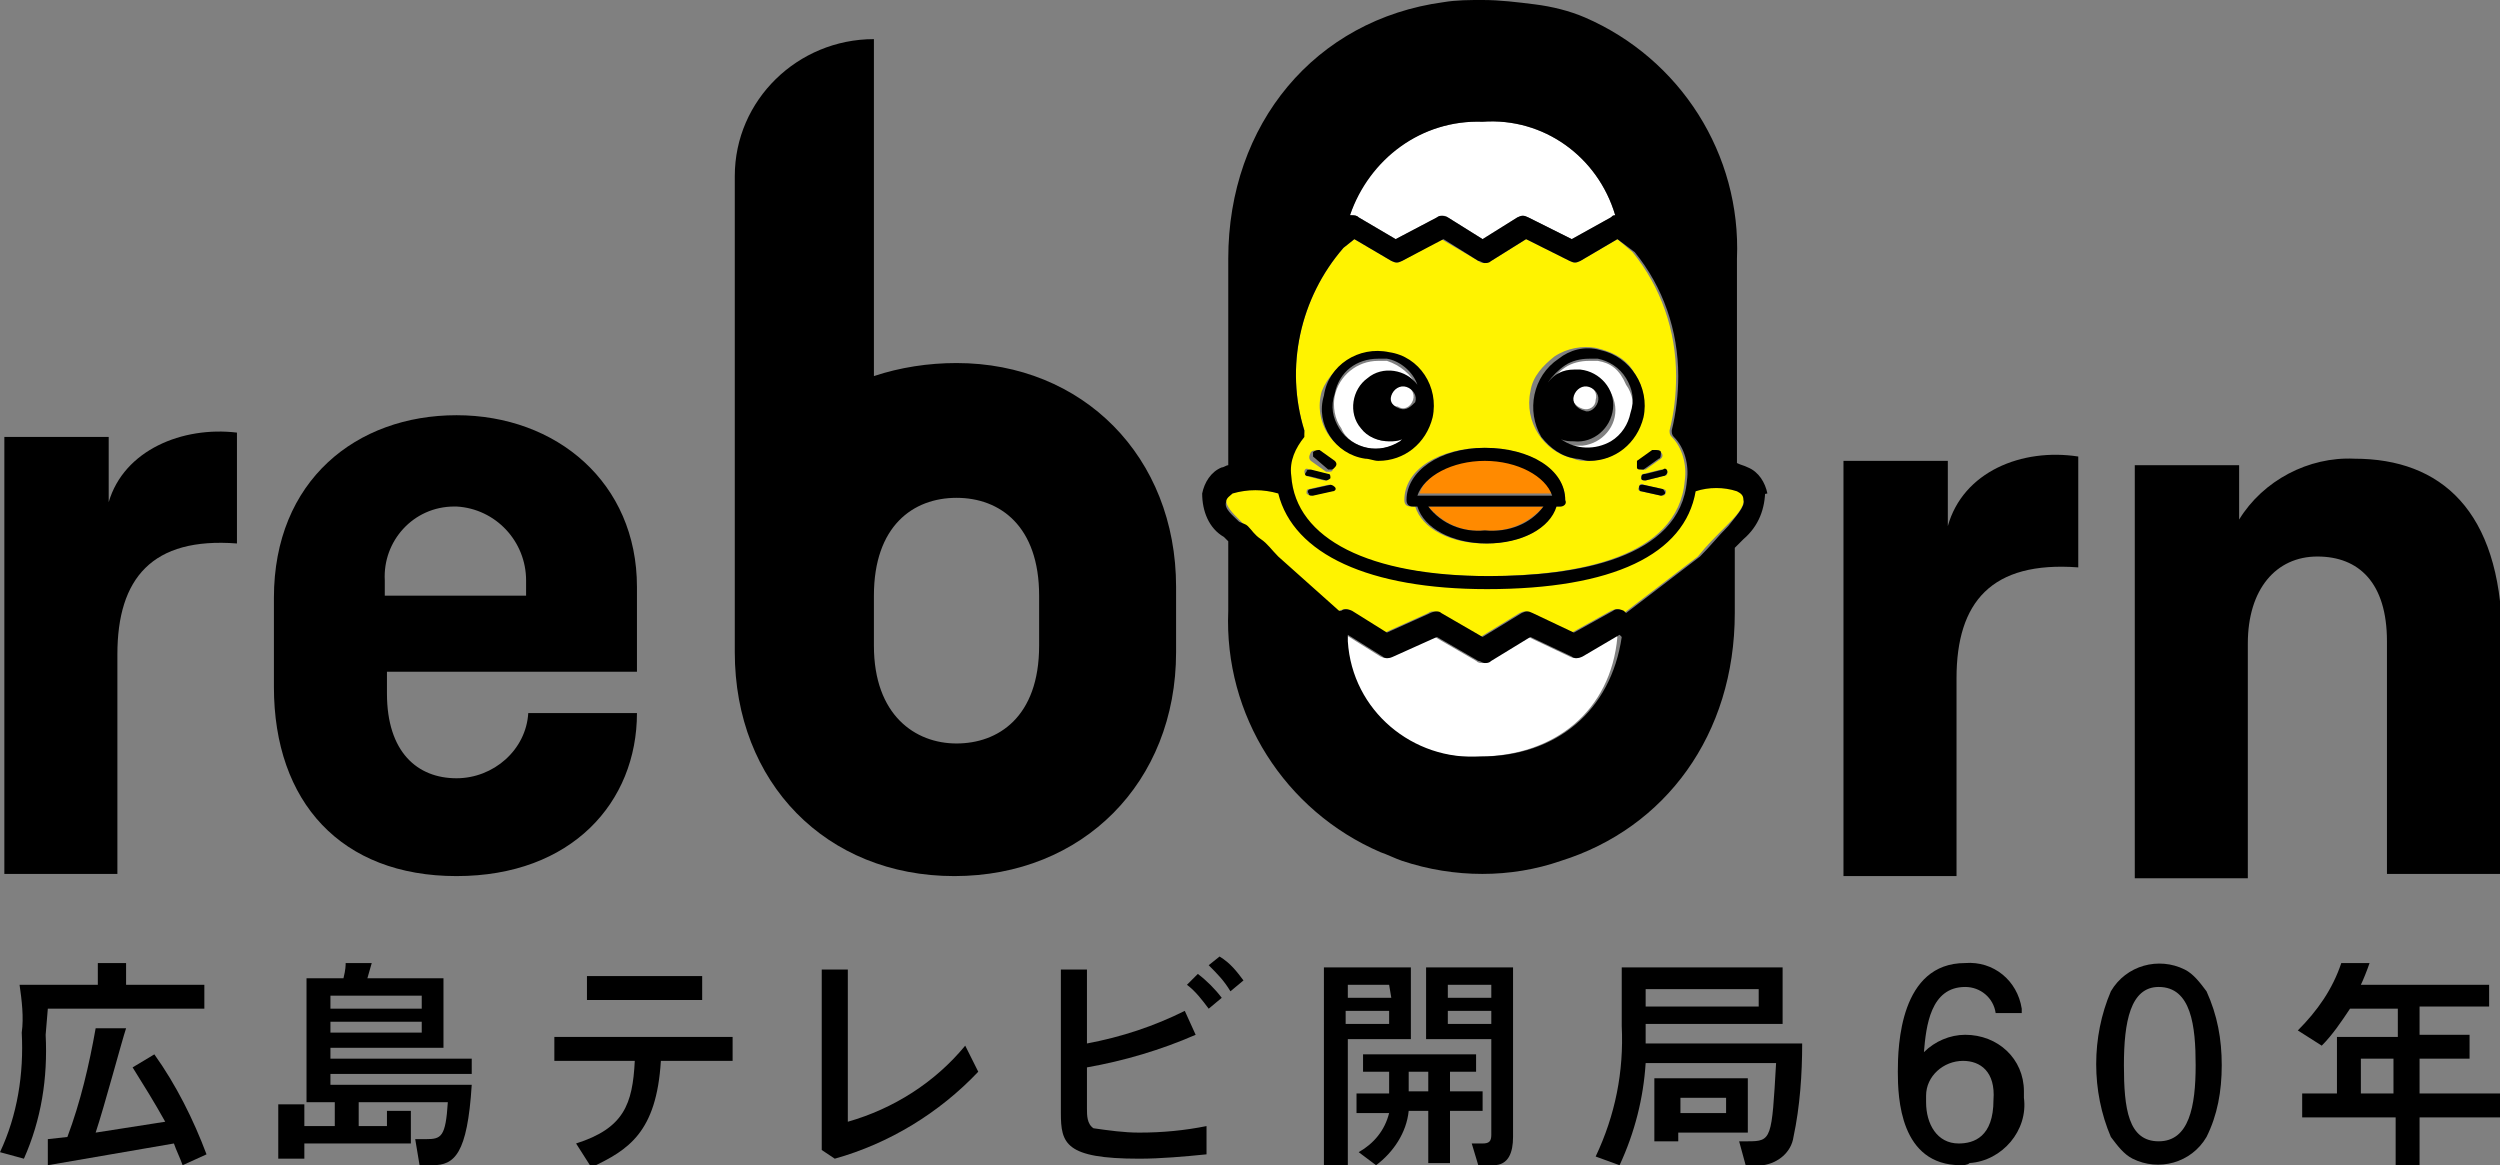 <?xml version="1.0" encoding="utf-8"?>
<!-- Generator: Adobe Illustrator 25.0.1, SVG Export Plug-In . SVG Version: 6.00 Build 0)  -->
<svg version="1.1" id="レイヤー_1" xmlns="http://www.w3.org/2000/svg" xmlns:xlink="http://www.w3.org/1999/xlink" x="0px"
	 y="0px" viewBox="0 0 115 53.6" style="enable-background:new 0 0 115 53.6;" xml:space="preserve">
<rect x="0" y="0" width="115" height="53.6" fill="#808080" stroke="none"/>
<style type="text/css">
	.st0{fill:none;}
	.st1{fill:#FFF300;}
	.st2{fill:#FF8A00;}
	.st3{fill:#FFFFFF;}
</style>
<g id="レイヤー_2_1_">
	<g id="デザイン">
		<path d="M26.5,52.6c2.2-0.7,2.6-1.8,2.7-3.8h-3.7v-1.1h8.2v1.1h-3.3c-0.2,3.3-1.5,4.1-3.2,4.9L26.5,52.6z M32.3,44.9v1.1H27v-1.1
			H32.3z"/>
		<path d="M60.9,44.5h4v3.3H62v5.8h-1.1V44.5z M63.9,45.3H62v0.6h2L63.9,45.3z M61.9,46.5v0.6h2v-0.6H61.9z M63.9,50.2v-0.9h-1.2
			v-0.8h5.2v0.8h-1.2v0.9h1.5v0.9h-1.5v2.4h-1v-2.4h-0.9c-0.1,1-0.7,1.9-1.5,2.5l-0.8-0.6c0.7-0.4,1.2-1,1.4-1.8h-1.5v-0.9H63.9z
			 M65.7,50.2v-0.9h-0.9v0.9H65.7z M67.7,52.6h0.5c0.3,0,0.4-0.1,0.4-0.4v-4.4h-3v-3.3h4v7.8c0,0.7-0.2,1.3-0.9,1.3H68L67.7,52.6z
			 M68.6,45.3h-2v0.6h2V45.3z M66.6,46.5v0.6h2v-0.6H66.6z"/>
		<path d="M75.7,48h7.2c0,1.4-0.1,2.9-0.4,4.3c-0.1,0.7-0.7,1.2-1.4,1.3h-0.8L80,52.5h0.4c1.1,0,1.1-0.1,1.3-3.6h-6
			c-0.1,1.6-0.5,3.2-1.2,4.7l-1.1-0.4c0.9-1.9,1.3-3.9,1.2-6v-2.7H82v2.6h-6.3L75.7,48z M80.9,46.3v-0.8h-5.2v0.8H80.9z M77.2,52.5
			h-1.1v-2.9h4.3v2.5h-3.2V52.5z M79.4,51.2v-0.7h-2.1v0.7H79.4z"/>
		<path d="M55.1,44.8l-0.5,0.5c0.4,0.3,0.7,0.7,1,1.1l0.6-0.5C55.9,45.5,55.5,45.1,55.1,44.8z"/>
		<path d="M50.3,51.9C50,51.7,50,51.3,50,51v-1.9c1.7-0.3,3.4-0.8,5-1.5l-0.5-1.1c-1.4,0.7-2.9,1.2-4.5,1.5v-3.4h-1.2v6.6
			c0,1.4,0.2,2.1,3.6,2.1c1,0,2.1-0.1,3.1-0.2v-1.3c-1,0.2-2,0.3-3.1,0.3C51.7,52.1,51,52,50.3,51.9z"/>
		<path d="M56.1,44l-0.5,0.4c0.4,0.4,0.7,0.7,1,1.2l0.6-0.5C56.9,44.7,56.6,44.3,56.1,44z"/>
		<path d="M44.4,48.1C43,49.8,41.1,51,39,51.6v-7h-1.2v8.3l0.6,0.4c2.5-0.7,4.8-2.1,6.6-4L44.4,48.1z"/>
		<path d="M2.2,46.4h7.2v-1.1H5.8v-1H4.5v1H0.9C1,46,1.1,46.8,1,47.5c0.1,1.9-0.2,3.8-1,5.5l1.1,0.3c0.8-1.8,1.1-3.7,1-5.7L2.2,46.4
			z"/>
		<path d="M7.1,48.5l-1,0.6c0.5,0.8,1,1.6,1.5,2.5l-3.2,0.5c0.4-1.2,1.2-4.2,1.4-4.8H4.4c-0.3,1.7-0.7,3.4-1.3,5l-0.9,0.1v1.2l5.8-1
			c0.1,0.3,0.3,0.7,0.4,1l1.1-0.5C8.9,51.5,8.1,49.9,7.1,48.5z"/>
		<path d="M21.7,49.4v-0.7h-6.5v-0.5h5.2v-3.2h-3.5l0.2-0.7h-1.2c0,0.1,0,0.3-0.1,0.7h-1.7v5.7h1.3v1.1H14v-1h-1.2v2.5H14v-0.7h4.9
			v-1.5h-1.1v0.7h-1.3v-1.1h4.1c-0.1,1.6-0.3,1.7-1,1.7h-0.5l0.2,1.2h0.6c1,0,1.6-0.5,1.8-3.7h-6.5v-0.5L21.7,49.4z M15.2,45.8h4.2
			v0.6h-4.2V45.8z M15.2,47h4.2v0.5h-4.2V47z"/>
		<path d="M90.2,53.6c-2.8,0-2.9-3.1-2.9-4.3s0.1-5,3.1-5c1.3-0.1,2.4,0.8,2.6,2.1c0,0.1,0,0.1,0,0.2h-1.2c-0.1-0.7-0.7-1.2-1.4-1.2
			c0,0,0,0,0,0c-1.6,0-1.8,1.8-1.9,3c0.5-0.5,1.2-0.8,1.9-0.8c1.5,0,2.7,1.1,2.7,2.6c0,0.1,0,0.2,0,0.3c0.2,1.5-1,2.9-2.5,3
			C90.5,53.6,90.3,53.6,90.2,53.6z M90.3,48.8c-0.9,0-1.7,0.7-1.7,1.6c0,0.1,0,0.2,0,0.3c0,1,0.5,1.9,1.5,1.9c0.7,0,1.6-0.3,1.6-2
			C91.8,49.3,91.1,48.8,90.3,48.8z"/>
		<path d="M101.5,52.3c-0.7,1.2-2.2,1.6-3.4,1c-0.4-0.2-0.7-0.6-1-1c-0.9-2.1-0.9-4.6,0-6.7c0.7-1.2,2.2-1.6,3.4-1
			c0.4,0.2,0.7,0.6,1,1c0.5,1.1,0.7,2.2,0.7,3.4C102.2,50.2,102,51.3,101.5,52.3z M99.3,45.4c-1.3,0-1.6,1.6-1.6,3.6
			s0.2,3.5,1.6,3.5s1.7-1.6,1.7-3.5C101,47.2,100.8,45.4,99.3,45.4z"/>
		<path d="M111.3,50.3v-1.6h2.3v-1.1h-2.3v-1.3h3.2v-1h-5.9c0.1-0.2,0.3-0.7,0.4-1h-1.3c-0.4,1.2-1.1,2.2-2,3.1l1.1,0.7
			c0.5-0.5,0.9-1.1,1.3-1.7h2.2v1.3h-2.8v2.6h-1.6v1.1h4.3v2.2h1.1v-2.2h3.7v-1.1H111.3z M110.1,50.3h-1.5v-1.6h1.5V50.3z"/>
		<path class="st0" d="M21,23.3c-1.8,0-3.3,1.6-3.2,3.4c0,0,0,0,0,0.1v0.7h6.4v-0.7c0.1-1.8-1.2-3.3-3-3.5
			C21.1,23.3,21,23.3,21,23.3z"/>
		<path class="st0" d="M44,22.8c-2,0-3.8,1.4-3.8,4.5v2.2c0,3.3,1.8,4.6,3.8,4.6s3.8-1.2,3.8-4.5v-2.3C47.8,24.1,46,22.8,44,22.8z"
			/>
		<path class="st1" d="M80.2,22.9c0-0.2-0.1-0.3-0.3-0.4c-0.6-0.2-1.3-0.2-1.9,0c-0.5,3-3.8,4.5-9.6,4.5c-5.4,0-8.9-1.6-9.6-4.4
			c-0.7-0.2-1.4-0.2-2.1,0c-0.2,0.1-0.3,0.2-0.3,0.4c0,0.3,0.3,0.6,0.6,0.9c0.1,0.1,0.2,0.2,0.3,0.3c0.2,0.2,0.4,0.4,0.6,0.6
			s0.5,0.5,0.8,0.8l2.8,2.5h0.1c0.2-0.1,0.4-0.1,0.5,0l1.6,1l2-0.9c0.1-0.1,0.3-0.1,0.5,0l1.9,1.1l1.8-1.1c0.2-0.1,0.3-0.1,0.5,0
			l1.9,0.9l1.8-1c0.2-0.1,0.4-0.1,0.5,0l0.1,0.1l3.4-2.6c0.4-0.5,0.8-0.9,1.3-1.4C79.8,23.8,80.3,23.3,80.2,22.9z"/>
		<path class="st1" d="M72.7,12c-0.2,0.1-0.3,0.1-0.5,0l-2-1l-1.6,1c-0.1,0-0.2,0.1-0.3,0.1c-0.1,0-0.2,0-0.3-0.1l-1.7-1l-1.8,1
			c-0.2,0.1-0.3,0.1-0.5,0l-1.7-1l-0.5,0.4c-2,2.3-2.7,5.5-1.8,8.4c0,0.1,0,0.2-0.1,0.3c-0.5,0.5-0.7,1.2-0.6,1.8
			c0.2,2.9,3.6,4.6,9.1,4.6c4,0,8.8-0.8,9.1-4.4c0.1-0.7-0.1-1.5-0.6-2c-0.1-0.1-0.1-0.2-0.1-0.3c0.2-0.8,0.3-1.6,0.3-2.5
			c0-2.1-0.7-4.1-2-5.7L74.4,11L72.7,12z M60.8,18c0.5-1.3,2-2,3.3-1.6c1.1,0.4,1.8,1.5,1.7,2.7l0,0c-0.3,1.2-1.3,2-2.5,2
			c-0.2,0-0.4,0-0.6-0.1C61.3,20.8,60.4,19.4,60.8,18C60.7,18,60.7,18,60.8,18L60.8,18z M60.1,22.7c0-0.1,0-0.2,0.1-0.2l0.9-0.2
			c0.1,0,0.2,0,0.2,0.1c0,0.1,0,0.2-0.1,0.2c0,0,0,0,0,0l-0.9,0.2l0,0C60.3,22.8,60.2,22.8,60.1,22.7L60.1,22.7z M60.3,20.8
			c0.1-0.1,0.2-0.1,0.3,0c0,0,0,0,0,0l0.7,0.5c0.1,0.1,0.1,0.2,0,0.3c0,0,0,0,0,0c0,0.1-0.1,0.1-0.2,0.1c0,0-0.1,0-0.1,0l-0.7-0.5
			C60.2,21.1,60.2,21,60.3,20.8C60.3,20.8,60.3,20.8,60.3,20.8L60.3,20.8z M60,21.7c0-0.1,0.1-0.2,0.2-0.1l0.8,0.2
			c0.1,0,0.2,0.1,0.1,0.2c0,0.1-0.1,0.1-0.2,0.1l0,0l-0.8-0.2C60.1,21.9,60,21.8,60,21.7C60,21.7,60,21.7,60,21.7L60,21.7z M68.3,25
			c-1.6,0-2.9-0.7-3.2-1.7h-0.2c-0.2,0-0.3-0.1-0.3-0.3c0-1.4,1.6-2.4,3.7-2.4S72,21.7,72,23c0,0.2-0.1,0.3-0.3,0.3l0,0h-0.2
			C71.3,24.3,70,25,68.3,25z M75.5,22.6c-0.1,0-0.2-0.1-0.1-0.2c0,0,0,0,0,0c0-0.1,0.1-0.2,0.2-0.1l0.9,0.2c0.1,0,0.2,0.1,0.1,0.2
			c0,0.1-0.1,0.1-0.2,0.1l0,0L75.5,22.6z M76.7,21.7c0,0.1,0,0.2-0.2,0.2l-0.8,0.2l0,0c-0.1,0-0.2,0-0.2-0.1c0-0.1,0-0.2,0.1-0.2
			l0.8-0.2C76.6,21.6,76.6,21.6,76.7,21.7L76.7,21.7z M76.4,20.8c0.1,0.1,0.1,0.2,0,0.3c0,0,0,0,0,0l-0.7,0.5c0,0-0.1,0-0.1,0
			c-0.1,0-0.1,0-0.2-0.1c-0.1-0.1,0-0.2,0-0.3c0,0,0,0,0,0l0.7-0.5C76.3,20.7,76.3,20.7,76.4,20.8L76.4,20.8z M75.2,17.2
			c0.8,1.2,0.4,2.8-0.8,3.6c0,0,0,0,0,0c-0.4,0.3-0.9,0.4-1.4,0.4c-0.2,0-0.4,0-0.6-0.1c-1.4-0.3-2.3-1.7-2-3.1
			c0.1-0.7,0.6-1.2,1.1-1.6c0.6-0.4,1.3-0.5,1.9-0.4C74.3,16.2,74.9,16.6,75.2,17.2L75.2,17.2z"/>
		<path class="st2" d="M68.3,24.4c1,0.1,2-0.3,2.7-1.1h-5.3C66.4,24.1,67.3,24.5,68.3,24.4z"/>
		<path class="st2" d="M65.3,22.7h6.2c-0.2-0.9-1.6-1.6-3.1-1.6S65.5,21.9,65.3,22.7z"/>
		<path class="st3" d="M73.5,16.6c-0.1,0-0.3,0-0.4,0c-0.4,0-0.8,0.1-1.1,0.3c-0.3,0.2-0.6,0.5-0.7,0.9c0.3-0.4,0.8-0.6,1.2-0.6
			c0.9-0.1,1.7,0.6,1.8,1.5s-0.6,1.7-1.5,1.8c-0.1,0-0.2,0-0.3,0c-0.2,0-0.4,0-0.6-0.1c0.7,0.5,1.6,0.5,2.3,0.1
			c0.5-0.3,0.8-0.8,0.9-1.3c0.1-0.5,0-1.1-0.3-1.5C74.5,17,74.1,16.7,73.5,16.6z"/>
		<path class="st3" d="M72.8,18.8c0.3,0.1,0.6-0.1,0.6-0.4c0,0,0,0,0,0c0.1-0.3-0.1-0.6-0.4-0.7c0,0,0,0,0,0
			c-0.3-0.1-0.6,0.1-0.7,0.4C72.3,18.5,72.5,18.7,72.8,18.8z"/>
		<path class="st3" d="M62.9,20.6c0.5,0.1,1.1,0,1.5-0.3l0.1-0.1c-0.2,0.1-0.4,0.1-0.6,0.1c-0.9,0-1.6-0.7-1.6-1.6
			c0-0.9,0.7-1.6,1.6-1.6c0.5,0,1,0.2,1.3,0.7c-0.3-0.6-0.8-1-1.4-1.2c-0.1,0-0.3,0-0.4,0c-1,0-1.8,0.7-2,1.6
			c-0.1,0.5,0,1.1,0.3,1.5C61.9,20.2,62.4,20.5,62.9,20.6z"/>
		<path class="st3" d="M65,18.4c0.1-0.3-0.1-0.6-0.4-0.7c-0.3-0.1-0.6,0.1-0.7,0.4c-0.1,0.3,0.1,0.6,0.4,0.6c0,0,0,0,0,0
			C64.6,18.9,64.9,18.7,65,18.4z"/>
		<path class="st3" d="M72.7,30.2c-0.1,0.1-0.3,0.1-0.5,0l-1.9-0.9l-1.8,1.1c-0.1,0-0.2,0.1-0.3,0.1c-0.1,0-0.2,0-0.3-0.1L66,29.3
			l-2,0.9c-0.1,0.1-0.3,0.1-0.5,0l-1.6-1l0,0c0.1,3.2,2.7,5.7,5.8,5.6c0.1,0,0.2,0,0.3,0c3.5,0,6.1-2.1,6.4-5.5l-0.1-0.1L72.7,30.2z
			"/>
		<path class="st3" d="M62.5,10l1.7,1l1.9-1c0.2-0.1,0.4-0.1,0.5,0l1.6,1l1.6-1c0.2-0.1,0.3-0.1,0.5,0l2,1l1.8-1c0,0,0.1,0,0.2-0.1
			c-0.8-2.7-3.3-4.5-6.1-4.3c-2.8-0.1-5.3,1.7-6.1,4.3C62.3,9.9,62.4,9.9,62.5,10z"/>
		<path d="M80.8,22.8l0.5-0.1c-0.1-0.5-0.4-1-0.9-1.2c-0.2-0.1-0.3-0.1-0.5-0.2v-9.4c0.2-4.8-2.6-9.2-7-11.1
			c-0.7-0.3-1.5-0.5-2.3-0.6C69.8,0.1,69,0,68.2,0c-0.6,0-1.2,0-1.8,0.1c-5.9,0.8-9.9,5.6-9.9,11.8v9.5c-0.1,0-0.2,0.1-0.3,0.1
			c-0.5,0.2-0.8,0.7-0.9,1.2c0,0.8,0.3,1.6,1,2l0.2,0.2l0,0v3.2c-0.2,4.8,2.6,9.2,7,11.1c0.3,0.1,0.7,0.3,1,0.4c2.4,0.8,5,0.8,7.3,0
			c4.8-1.5,8-5.8,8-11.4v-3l0.4-0.4c0.7-0.6,1-1.4,1-2.3L80.8,22.8z M68.2,5.6c2.8-0.2,5.3,1.6,6.1,4.3c-0.1,0-0.1,0-0.2,0.1l-1.8,1
			l-2-1c-0.2-0.1-0.3-0.1-0.5,0l-1.6,1l-1.6-1c-0.2-0.1-0.4-0.1-0.5,0l-1.9,1l-1.7-1c-0.1-0.1-0.2-0.1-0.4-0.1
			C63,7.3,65.4,5.5,68.2,5.6z M60,19.8c-0.9-2.9-0.2-6.1,1.8-8.4l0.5-0.4l1.7,1c0.2,0.1,0.3,0.1,0.5,0l1.9-1l1.6,1
			c0.1,0,0.2,0.1,0.3,0.1c0.1,0,0.2,0,0.3-0.1l1.6-1l2,1c0.2,0.1,0.3,0.1,0.5,0l1.7-1l0.8,0.6c1.3,1.6,2,3.6,2,5.7
			c0,0.8-0.1,1.7-0.3,2.5c0,0.1,0,0.2,0.1,0.3c0.5,0.5,0.7,1.3,0.6,2c-0.3,3.6-5.1,4.4-9.1,4.4c-5.5,0-8.9-1.7-9.1-4.6
			c-0.1-0.7,0.2-1.3,0.6-1.8C60,20,60,19.9,60,19.8z M68.1,34.8c-3.1,0.2-5.9-2.1-6.1-5.3c0-0.1,0-0.2,0-0.3l0,0l1.6,1
			c0.1,0.1,0.3,0.1,0.5,0l2-0.9l1.9,1.1c0.1,0,0.2,0.1,0.3,0.1c0.1,0,0.2,0,0.3-0.1l1.8-1.1l1.9,0.9c0.1,0.1,0.3,0.1,0.5,0l1.7-1
			l0.1,0.1C74.1,32.7,71.6,34.8,68.1,34.8L68.1,34.8z M79.5,24.2c-0.5,0.5-0.8,0.9-1.3,1.4l-3.4,2.6l-0.1-0.1
			c-0.2-0.1-0.4-0.1-0.5,0l-1.8,1l-1.9-0.9c-0.2-0.1-0.3-0.1-0.5,0l-1.8,1.1l-1.9-1.1c-0.1-0.1-0.3-0.1-0.5,0l-2,0.9l-1.6-1
			c-0.2-0.1-0.4-0.1-0.5,0h-0.1l-2.8-2.5c-0.3-0.3-0.5-0.6-0.8-0.8s-0.4-0.4-0.6-0.6c-0.1-0.1-0.2-0.1-0.4-0.2
			c-0.3-0.3-0.7-0.6-0.6-0.9c0-0.2,0.2-0.3,0.3-0.4c0.7-0.2,1.4-0.2,2.1,0c0.7,2.8,4.2,4.4,9.6,4.4c5.8,0,9.1-1.6,9.6-4.5
			c0.6-0.2,1.3-0.2,1.9,0c0.2,0.1,0.3,0.2,0.3,0.4C80.3,23.3,79.8,23.8,79.5,24.2z"/>
		<path d="M75.3,21.5c0,0.1,0.1,0.1,0.2,0.1c0,0,0.1,0,0.1,0l0.7-0.5c0.1,0,0.1-0.2,0.1-0.3c0-0.1-0.2-0.1-0.3-0.1c0,0,0,0-0.1,0
			l-0.7,0.5C75.3,21.3,75.3,21.4,75.3,21.5z"/>
		<path d="M75.5,22c0,0.1,0.1,0.1,0.2,0.1l0,0l0.8-0.2c0.1,0,0.2-0.1,0.2-0.2c0-0.1-0.1-0.2-0.2-0.1l-0.8,0.2
			C75.5,21.8,75.5,21.9,75.5,22z"/>
		<path d="M76.5,22.5l-0.9-0.2c-0.1,0-0.2,0-0.2,0.1c0,0.1,0,0.2,0.1,0.2c0,0,0,0,0,0l0.9,0.2l0,0c0.1,0,0.2-0.1,0.2-0.1
			C76.6,22.6,76.5,22.5,76.5,22.5z"/>
		<path d="M61.1,21.6c0,0,0.1,0,0.1,0c0.1,0,0.1,0,0.2-0.1c0.1-0.1,0.1-0.2,0-0.3c0,0,0,0,0,0l-0.7-0.5c-0.1,0-0.2,0-0.3,0.1
			c0,0.1,0,0.2,0,0.2L61.1,21.6z"/>
		<path d="M60.2,21.9l0.8,0.2l0,0c0.1,0,0.2-0.1,0.2-0.1c0-0.1,0-0.2-0.1-0.2l-0.8-0.2c-0.1,0-0.2,0-0.2,0.1
			C60,21.8,60,21.9,60.2,21.9C60.2,21.9,60.2,21.9,60.2,21.9z"/>
		<path d="M61.2,22.3l-0.9,0.2c-0.1,0-0.2,0.1-0.1,0.2c0,0.1,0.1,0.1,0.2,0.1l0,0l0.9-0.2c0.1,0,0.2-0.1,0.1-0.2c0,0,0,0,0,0
			C61.3,22.3,61.2,22.3,61.2,22.3z"/>
		<path d="M64.7,23c0,0.2,0.1,0.3,0.3,0.3h0.2c0.3,1,1.6,1.7,3.2,1.7s2.9-0.7,3.2-1.7h0.2c0.1,0,0.3-0.1,0.2-0.3
			c0-1.4-1.6-2.4-3.7-2.4S64.7,21.7,64.7,23z M68.3,24.4c-1,0.1-2-0.3-2.6-1.1H71C70.4,24.1,69.4,24.5,68.3,24.4L68.3,24.4z
			 M68.3,21.2c1.5,0,2.8,0.7,3.1,1.6h-6.2C65.5,21.9,66.8,21.2,68.3,21.2L68.3,21.2z"/>
		<path d="M72.5,21.1c0.2,0,0.4,0.1,0.6,0.1c1.2,0,2.2-0.8,2.5-2c0.3-1.4-0.6-2.8-2-3.1c0,0,0,0,0,0c-0.7-0.2-1.4,0-1.9,0.4
			c-1.2,0.8-1.5,2.4-0.8,3.6C71.3,20.6,71.8,21,72.5,21.1L72.5,21.1z M72,16.8c0.3-0.2,0.7-0.3,1.1-0.3c0.1,0,0.3,0,0.4,0
			c0.5,0.1,1,0.4,1.3,0.9c0.3,0.5,0.4,1,0.2,1.6c-0.1,0.5-0.4,1-0.9,1.3c-0.7,0.4-1.6,0.4-2.3-0.1c0.2,0.1,0.4,0.1,0.6,0.1
			c0.9,0.1,1.7-0.6,1.8-1.5s-0.6-1.7-1.5-1.8c-0.1,0-0.2,0-0.3,0c-0.5,0-0.9,0.2-1.2,0.6C71.4,17.3,71.7,17,72,16.8z M72.4,18.2
			c0.1-0.3,0.4-0.5,0.7-0.4c0.3,0.1,0.5,0.4,0.4,0.7c0,0,0,0,0,0c-0.1,0.3-0.4,0.5-0.6,0.4c0,0,0,0,0,0
			C72.5,18.8,72.3,18.5,72.4,18.2C72.4,18.2,72.4,18.2,72.4,18.2L72.4,18.2z"/>
		<path d="M62.8,21.1c0.2,0,0.4,0.1,0.6,0.1c1.2,0,2.2-0.8,2.5-2l0,0c0.3-1.4-0.6-2.8-2-3c-1.4-0.3-2.8,0.6-3,2
			C60.5,19.5,61.4,20.9,62.8,21.1L62.8,21.1z M64.4,18.8c-0.3-0.1-0.5-0.3-0.4-0.6c0,0,0,0,0,0c0.1-0.3,0.4-0.5,0.7-0.4
			c0.3,0.1,0.5,0.4,0.4,0.7C64.9,18.7,64.7,18.9,64.4,18.8z M61.4,18.1c0.2-1,1-1.6,2-1.6c0.1,0,0.3,0,0.4,0
			c0.6,0.1,1.2,0.6,1.4,1.2c-0.5-0.7-1.6-0.9-2.3-0.3c-0.7,0.5-0.9,1.6-0.3,2.3c0.3,0.4,0.8,0.6,1.3,0.6c0.2,0,0.4,0,0.6-0.1
			l-0.1,0.1c-0.5,0.3-1,0.4-1.5,0.3c-0.5-0.1-1-0.4-1.3-0.9C61.3,19.2,61.2,18.7,61.4,18.1L61.4,18.1z"/>
		<path d="M5,23.1v-3H0.2v20.1h5.2V30.1c0-3.5,1.6-5.4,5.5-5.1v-5.1C8.4,19.6,5.7,20.7,5,23.1z"/>
		<path d="M21,19.1c-4.6,0-8.4,3-8.4,8.4v4.1c0,5.3,3.1,8.7,8.4,8.7s8.3-3.4,8.3-7.5h-5c-0.1,1.7-1.6,3-3.3,3
			c-1.8,0-3.2-1.2-3.2-3.9v-1h11.5V27C29.3,22.2,25.6,19.1,21,19.1z M24.1,27.4h-6.4v-0.7c-0.1-1.8,1.3-3.4,3.2-3.4c0,0,0,0,0.1,0
			c1.8,0.1,3.2,1.6,3.2,3.4c0,0,0,0.1,0,0.1V27.4z"/>
		<path d="M89.6,24.2v-3h-4.8v19.1H90v-9.1c0-3.5,1.6-5.4,5.6-5.1v-5.1C93,20.6,90.3,21.7,89.6,24.2z"/>
		<path d="M108.3,21.1c-2.1-0.1-4.2,1-5.3,2.8v-2.5h-4.8v19h5.2V29.6c0-2.5,1.3-4,3.2-4s3.2,1.2,3.2,3.9v10.7h5.3V29.2
			C115,23.5,112.3,21.1,108.3,21.1z"/>
		<path d="M44,16.7c-1.3,0-2.6,0.2-3.8,0.6V1.8c-3.5,0-6.4,2.8-6.4,6.3c0,0,0,0,0,0v7.1l0,0V30c0,6,4.2,10.3,10.1,10.3
			S54.1,36,54.1,30v-3C54.1,21,49.8,16.7,44,16.7z M47.8,29.7c0,3.3-1.9,4.5-3.8,4.5s-3.8-1.3-3.8-4.5v-2.3c0-3.2,1.8-4.5,3.8-4.5
			s3.8,1.3,3.8,4.5V29.7z"/>
	</g>
</g>
</svg>